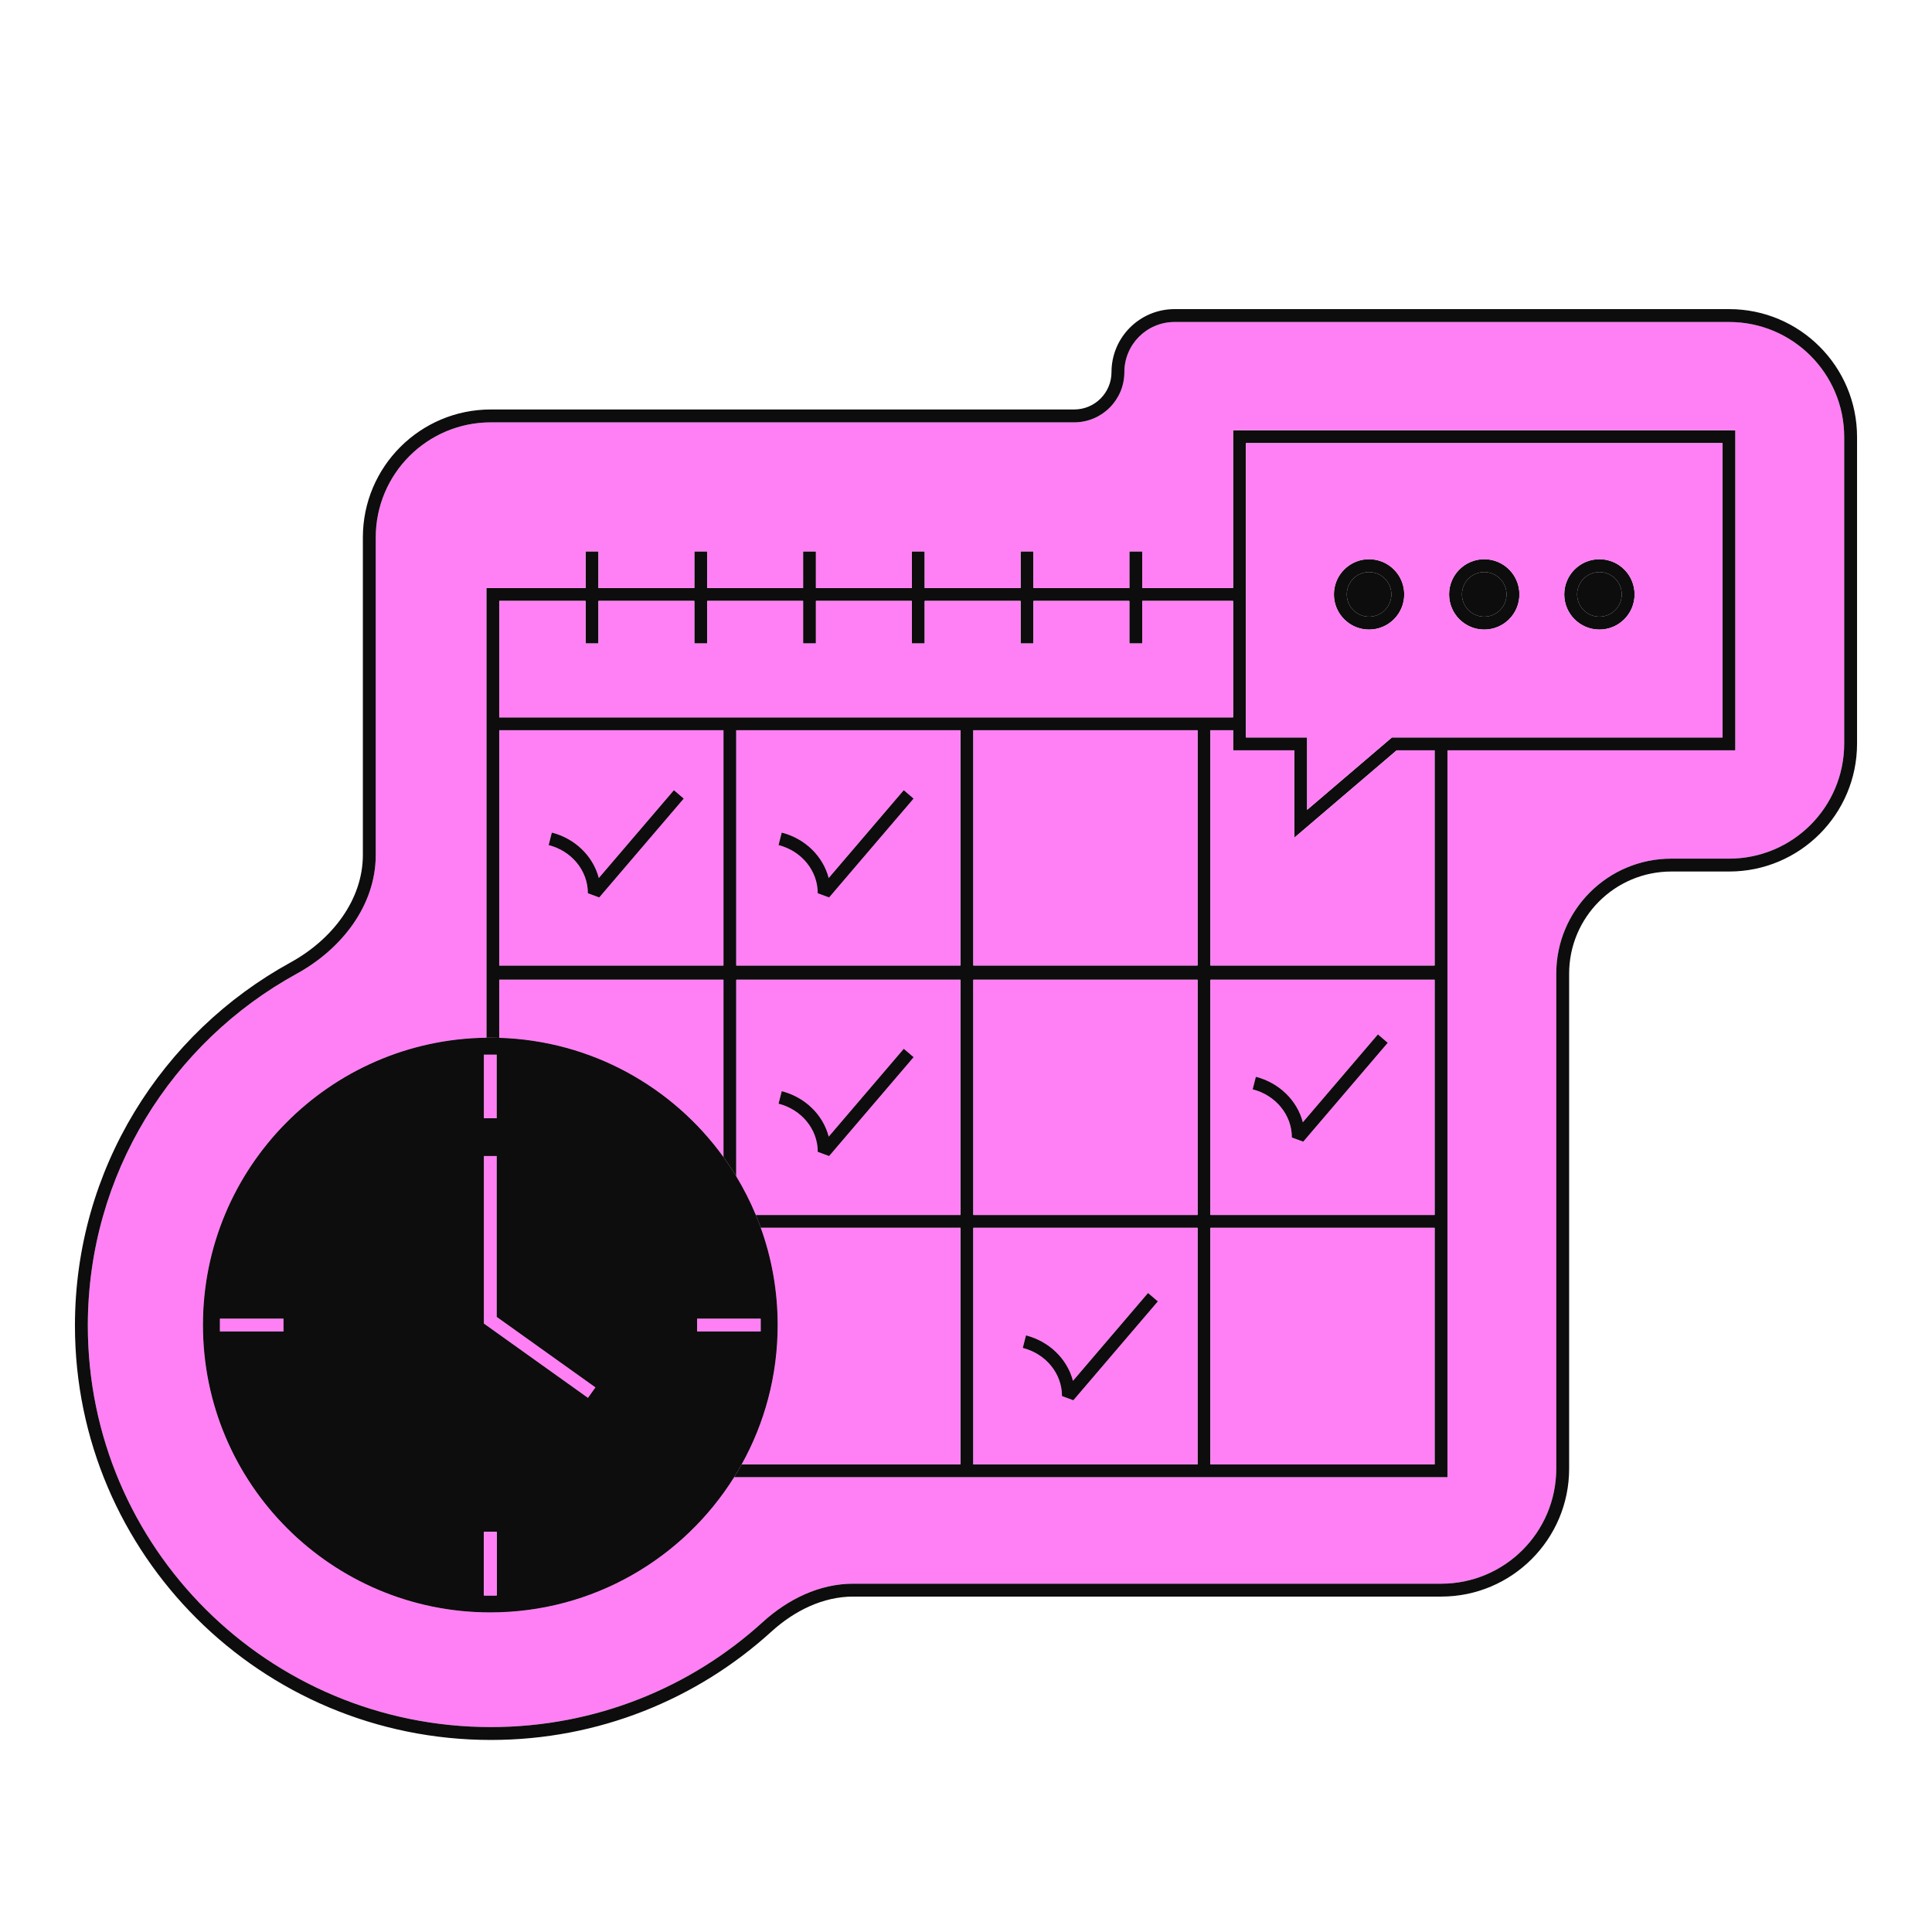 <svg width="72" height="72" viewBox="0 0 72 72" fill="none" xmlns="http://www.w3.org/2000/svg">
<path fill-rule="evenodd" clip-rule="evenodd" d="M30.898 33.445L34.046 29.761L33.681 29.449L30.883 32.723C30.667 31.895 29.988 31.246 29.133 31.029L29.015 31.494C29.864 31.71 30.475 32.439 30.475 33.289L30.898 33.445ZM25.48 29.761L22.331 33.445L21.909 33.289C21.909 32.439 21.298 31.71 20.448 31.494L20.566 31.029C21.421 31.246 22.1 31.895 22.316 32.723L25.115 29.449L25.48 29.761ZM48.568 42.546L51.716 38.862L51.351 38.55L48.553 41.825C48.337 40.996 47.657 40.348 46.803 40.13L46.684 40.596C47.534 40.812 48.145 41.541 48.145 42.391L48.568 42.546ZM40.001 52.183L43.149 48.499L42.784 48.187L39.986 51.462C39.77 50.633 39.09 49.985 38.236 49.767L38.117 50.233C38.967 50.449 39.578 51.177 39.578 52.027L40.001 52.183Z" fill="#FF80F4"/>
<path d="M30.898 43.082L34.047 39.397L33.682 39.086L30.884 42.36C30.668 41.532 29.988 40.883 29.134 40.666L29.015 41.131C29.865 41.347 30.476 42.076 30.476 42.926L30.898 43.082Z" fill="#FF80F4"/>
<path fill-rule="evenodd" clip-rule="evenodd" d="M27.638 54.575C28.494 53.037 28.981 51.265 28.981 49.38C28.981 48.109 28.759 46.889 28.352 45.758C28.294 45.596 28.232 45.436 28.167 45.278C27.96 44.779 27.716 44.3 27.44 43.843C27.289 43.594 27.129 43.353 26.96 43.118C25.075 40.508 22.044 38.782 18.605 38.677C18.495 38.674 18.384 38.672 18.272 38.672C18.223 38.672 18.174 38.672 18.125 38.673C12.279 38.752 7.564 43.515 7.564 49.38C7.564 55.294 12.358 60.089 18.272 60.089C22.102 60.089 25.462 58.078 27.355 55.056C27.453 54.898 27.548 54.738 27.638 54.575ZM18.512 43.081V49.077L22.191 51.704L21.912 52.095L18.032 49.324V43.081H18.512ZM18.032 39.302V41.673H18.512V39.302H18.032ZM10.565 49.62H8.194V49.14H10.565V49.62ZM28.351 49.14H25.979V49.62H28.351V49.14ZM18.512 57.087V59.459H18.032V57.087H18.512Z" fill="#FF80F4"/>
<path fill-rule="evenodd" clip-rule="evenodd" d="M21.823 20.548V21.915H18.125V38.673C18.174 38.672 18.223 38.672 18.272 38.672C18.384 38.672 18.495 38.674 18.605 38.677V36.512H26.96V43.118C27.129 43.353 27.289 43.594 27.44 43.843V36.512H35.794V45.278H28.167C28.232 45.436 28.294 45.596 28.352 45.758H35.794V54.575H27.638C27.548 54.738 27.453 54.898 27.355 55.056H53.943V27.963H64.674V16.034L45.953 16.034V21.915V22.395V26.734H18.605V22.395H21.823V23.98H22.303V22.395H25.875V23.98H26.355V22.395H29.928V23.98H30.408V22.395H33.981V23.98H34.461V22.395H38.034V23.98H38.514V22.395H42.087V23.98H42.567V22.395H45.953V21.915H42.567V20.548H42.087V21.915H38.514V20.548H38.034V21.915H34.461V20.548H33.981V21.915H30.408V20.548H29.928V21.915H26.355V20.548H25.875V21.915H22.303V20.548H21.823ZM26.96 27.214H18.605V35.98H26.96V27.214ZM36.274 36.512V45.278H44.629V36.512H36.274ZM45.109 36.512V45.278H53.463V36.512H45.109ZM45.109 35.98H53.463V27.963H52.049L48.233 31.221V27.963H45.953V27.214H45.109V35.98ZM27.44 27.214V35.98H35.794V27.214H27.44ZM36.274 27.214V35.98H44.629V27.214H36.274ZM45.109 54.575H53.463V45.758H45.109V54.575ZM44.629 54.575V45.758H36.274V54.575H44.629ZM64.194 27.483V16.514L46.433 16.514V21.915V23.98V27.483H48.713V30.18L51.872 27.483H53.463H53.943H64.194Z" fill="#0D0D0D"/>
<path fill-rule="evenodd" clip-rule="evenodd" d="M59.606 20.84C58.882 20.84 58.295 21.427 58.295 22.151C58.295 22.875 58.882 23.462 59.606 23.462C60.33 23.462 60.916 22.875 60.916 22.151C60.916 21.427 60.33 20.84 59.606 20.84ZM59.606 21.32C59.147 21.32 58.775 21.692 58.775 22.151C58.775 22.61 59.147 22.982 59.606 22.982C60.065 22.982 60.437 22.61 60.437 22.151C60.437 21.692 60.065 21.32 59.606 21.32Z" fill="#0D0D0D"/>
<path fill-rule="evenodd" clip-rule="evenodd" d="M55.313 20.84C54.59 20.84 54.003 21.427 54.003 22.151C54.003 22.875 54.59 23.462 55.313 23.462C56.038 23.462 56.624 22.875 56.624 22.151C56.624 21.427 56.038 20.84 55.313 20.84ZM55.313 21.32C54.855 21.32 54.483 21.692 54.483 22.151C54.483 22.61 54.855 22.982 55.313 22.982C55.772 22.982 56.144 22.61 56.144 22.151C56.144 21.692 55.772 21.32 55.313 21.32Z" fill="#0D0D0D"/>
<path fill-rule="evenodd" clip-rule="evenodd" d="M52.332 22.151C52.332 21.427 51.745 20.84 51.021 20.84C50.378 20.84 49.843 21.304 49.732 21.915C49.718 21.992 49.711 22.07 49.711 22.151C49.711 22.234 49.718 22.316 49.733 22.395C49.848 23.002 50.381 23.462 51.021 23.462C51.745 23.462 52.332 22.875 52.332 22.151ZM51.021 21.32C50.562 21.32 50.191 21.692 50.191 22.151C50.191 22.61 50.562 22.982 51.021 22.982C51.48 22.982 51.852 22.61 51.852 22.151C51.852 21.692 51.48 21.32 51.021 21.32Z" fill="#0D0D0D"/>
<path fill-rule="evenodd" clip-rule="evenodd" d="M28.421 60.454C25.75 62.883 22.196 64.363 18.295 64.363C9.999 64.363 3.273 57.665 3.273 49.402C3.273 43.755 6.415 38.838 11.053 36.291C12.718 35.377 14.003 33.758 14.003 31.859V20.029C14.003 17.66 15.923 15.74 18.292 15.74H40.032C41.065 15.74 41.902 14.903 41.902 13.87C41.902 12.837 42.739 12 43.772 12H64.439C66.808 12 68.728 13.92 68.728 16.288V27.71C68.728 30.079 66.808 31.999 64.439 31.999H62.286C59.917 31.999 57.997 33.919 57.997 36.287V54.732C57.997 57.1 56.077 59.02 53.709 59.02H31.796C30.532 59.02 29.356 59.604 28.421 60.454ZM21.823 21.915V20.548H22.303V21.915H25.875V20.548H26.355V21.915H29.928V20.548H30.408V21.915H33.981V20.548H34.461V21.915H38.034V20.548H38.514V21.915H42.087V20.548H42.567V21.915H45.953V16.034L64.674 16.034V27.963H53.943V55.056H27.355C25.462 58.078 22.102 60.089 18.272 60.089C12.358 60.089 7.564 55.294 7.564 49.38C7.564 43.515 12.279 38.752 18.125 38.673V21.915H21.823Z" fill="#FF80F4"/>
<path fill-rule="evenodd" clip-rule="evenodd" d="M64.194 16.514V27.483H53.943H53.463H51.872L48.713 30.18V27.483H46.433V23.98V21.915V16.514L64.194 16.514ZM51.021 20.84C51.745 20.84 52.332 21.427 52.332 22.151C52.332 22.875 51.745 23.462 51.021 23.462C50.381 23.462 49.848 23.002 49.733 22.395C49.718 22.316 49.711 22.234 49.711 22.151C49.711 22.07 49.718 21.992 49.732 21.915C49.843 21.304 50.378 20.84 51.021 20.84ZM54.003 22.151C54.003 21.427 54.59 20.84 55.313 20.84C56.038 20.84 56.624 21.427 56.624 22.151C56.624 22.875 56.038 23.462 55.313 23.462C54.59 23.462 54.003 22.875 54.003 22.151ZM58.295 22.151C58.295 21.427 58.882 20.84 59.606 20.84C60.33 20.84 60.916 21.427 60.916 22.151C60.916 22.875 60.33 23.462 59.606 23.462C58.882 23.462 58.295 22.875 58.295 22.151Z" fill="#FF80F4"/>
<path d="M53.463 35.98H45.109V27.214H45.953V27.963H48.233V31.221L52.049 27.963H53.463V35.98Z" fill="#FF80F4"/>
<path d="M36.274 35.98V27.214H44.629V35.98H36.274Z" fill="#FF80F4"/>
<path d="M21.823 22.395H18.605V26.734H45.953V22.395H42.567V23.98H42.087V22.395H38.514V23.98H38.034V22.395H34.461V23.98H33.981V22.395H30.408V23.98H29.928V22.395H26.355V23.98H25.875V22.395H22.303V23.98H21.823V22.395Z" fill="#FF80F4"/>
<path fill-rule="evenodd" clip-rule="evenodd" d="M27.44 35.98V27.214H35.794V35.98H27.44ZM34.046 29.761L30.898 33.445L30.475 33.289C30.475 32.439 29.864 31.71 29.015 31.494L29.133 31.029C29.988 31.246 30.667 31.895 30.883 32.723L33.681 29.449L34.046 29.761Z" fill="#FF80F4"/>
<path fill-rule="evenodd" clip-rule="evenodd" d="M18.605 27.214H26.96V35.98H18.605V27.214ZM25.48 29.761L22.331 33.445L21.909 33.289C21.909 32.439 21.298 31.71 20.448 31.494L20.566 31.029C21.421 31.246 22.1 31.895 22.316 32.723L25.115 29.449L25.48 29.761Z" fill="#FF80F4"/>
<path d="M26.96 36.512H18.605V38.677C22.044 38.782 25.075 40.508 26.96 43.118V36.512Z" fill="#FF80F4"/>
<path fill-rule="evenodd" clip-rule="evenodd" d="M35.794 45.278V36.512H27.44V43.843C27.716 44.3 27.96 44.779 28.167 45.278H35.794ZM34.047 39.397L30.898 43.082L30.476 42.926C30.476 42.076 29.865 41.347 29.015 41.131L29.134 40.666C29.988 40.883 30.668 41.532 30.884 42.36L33.682 39.086L34.047 39.397Z" fill="#FF80F4"/>
<path d="M36.274 45.278V36.512H44.629V45.278H36.274Z" fill="#FF80F4"/>
<path fill-rule="evenodd" clip-rule="evenodd" d="M45.109 45.278V36.512H53.463V45.278H45.109ZM51.716 38.862L48.568 42.546L48.145 42.391C48.145 41.541 47.534 40.812 46.684 40.596L46.803 40.13C47.657 40.348 48.337 40.996 48.553 41.825L51.351 38.55L51.716 38.862Z" fill="#FF80F4"/>
<path d="M53.463 54.575H45.109V45.758H53.463V54.575Z" fill="#FF80F4"/>
<path fill-rule="evenodd" clip-rule="evenodd" d="M44.629 45.758V54.575H36.274V45.758H44.629ZM43.149 48.499L40.001 52.183L39.578 52.027C39.578 51.177 38.967 50.449 38.117 50.233L38.236 49.767C39.09 49.985 39.77 50.633 39.986 51.462L42.784 48.187L43.149 48.499Z" fill="#FF80F4"/>
<path d="M35.794 54.575V45.758H28.352C28.759 46.889 28.981 48.109 28.981 49.38C28.981 51.265 28.494 53.037 27.638 54.575H35.794Z" fill="#FF80F4"/>
<path d="M28.351 49.14H25.979V49.62H28.351V49.14Z" fill="#FF80F4"/>
<path d="M18.512 49.077V43.081H18.032V49.324L21.912 52.095L22.191 51.704L18.512 49.077Z" fill="#FF80F4"/>
<path d="M18.032 39.302V41.673H18.512V39.302H18.032Z" fill="#FF80F4"/>
<path d="M8.194 49.62H10.565V49.14H8.194V49.62Z" fill="#FF80F4"/>
<path fill-rule="evenodd" clip-rule="evenodd" d="M18.272 38.672C18.223 38.672 18.174 38.672 18.125 38.673C12.279 38.752 7.564 43.515 7.564 49.38C7.564 55.294 12.358 60.089 18.272 60.089C22.102 60.089 25.462 58.078 27.355 55.056C27.453 54.898 27.548 54.738 27.638 54.575C28.494 53.037 28.981 51.265 28.981 49.38C28.981 48.109 28.759 46.889 28.352 45.758C28.294 45.596 28.232 45.436 28.167 45.278C27.96 44.779 27.716 44.3 27.44 43.843C27.289 43.594 27.129 43.353 26.96 43.118C25.075 40.508 22.044 38.782 18.605 38.677C18.495 38.674 18.384 38.672 18.272 38.672ZM59.606 21.32C59.147 21.32 58.775 21.692 58.775 22.151C58.775 22.61 59.147 22.982 59.606 22.982C60.065 22.982 60.437 22.61 60.437 22.151C60.437 21.692 60.065 21.32 59.606 21.32ZM54.483 22.151C54.483 21.692 54.855 21.32 55.313 21.32C55.772 21.32 56.144 21.692 56.144 22.151C56.144 22.61 55.772 22.982 55.313 22.982C54.855 22.982 54.483 22.61 54.483 22.151ZM51.021 21.32C50.562 21.32 50.191 21.692 50.191 22.151C50.191 22.61 50.562 22.982 51.021 22.982C51.48 22.982 51.852 22.61 51.852 22.151C51.852 21.692 51.48 21.32 51.021 21.32ZM34.047 39.397L30.898 43.082L30.476 42.926C30.476 42.076 29.865 41.347 29.015 41.131L29.134 40.666C29.988 40.883 30.668 41.532 30.884 42.36L33.682 39.086L34.047 39.397ZM25.48 29.761L22.331 33.445L21.909 33.289C21.909 32.439 21.298 31.71 20.448 31.494L20.566 31.029C21.421 31.246 22.1 31.895 22.316 32.723L25.115 29.449L25.48 29.761ZM30.898 33.445L34.046 29.761L33.681 29.449L30.883 32.723C30.667 31.895 29.988 31.246 29.133 31.029L29.015 31.494C29.864 31.71 30.475 32.439 30.475 33.289L30.898 33.445ZM43.149 48.499L40.001 52.183L39.578 52.027C39.578 51.177 38.967 50.449 38.117 50.233L38.236 49.767C39.09 49.985 39.77 50.633 39.986 51.462L42.784 48.187L43.149 48.499ZM51.716 38.862L48.568 42.546L48.145 42.391C48.145 41.541 47.534 40.812 46.684 40.596L46.803 40.13C47.657 40.348 48.337 40.996 48.553 41.825L51.351 38.55L51.716 38.862ZM25.979 49.14H28.351V49.62H25.979V49.14ZM18.512 49.077V43.081H18.032V49.324L21.912 52.095L22.191 51.704L18.512 49.077ZM18.032 41.673V39.302H18.512V41.673H18.032ZM8.194 49.62H10.565V49.14H8.194V49.62ZM18.512 57.087V59.459H18.032V57.087H18.512Z" fill="#0D0D0D"/>
<path d="M18.512 59.459V57.087H18.032V59.459H18.512Z" fill="#FF80F4"/>
<path fill-rule="evenodd" clip-rule="evenodd" d="M18.295 64.843C22.32 64.843 25.988 63.315 28.744 60.809C29.616 60.016 30.682 59.5 31.796 59.5H53.709C56.342 59.5 58.477 57.365 58.477 54.732V36.287C58.477 34.184 60.182 32.479 62.286 32.479H64.439C67.073 32.479 69.207 30.344 69.207 27.71V16.288C69.207 13.655 67.073 11.52 64.439 11.52H43.772C42.474 11.52 41.422 12.572 41.422 13.87C41.422 14.638 40.8 15.26 40.032 15.26H18.292C15.658 15.26 13.523 17.395 13.523 20.029V31.859C13.523 33.53 12.386 35.012 10.822 35.871C6.037 38.498 2.793 43.572 2.793 49.402C2.793 57.932 9.735 64.843 18.295 64.843ZM18.295 64.363C22.196 64.363 25.75 62.883 28.421 60.454C29.356 59.604 30.532 59.02 31.796 59.02H53.709C56.077 59.02 57.997 57.1 57.997 54.732V36.287C57.997 33.919 59.917 31.999 62.286 31.999H64.439C66.808 31.999 68.728 30.079 68.728 27.71V16.288C68.728 13.92 66.808 12 64.439 12H43.772C42.739 12 41.902 12.837 41.902 13.87C41.902 14.903 41.065 15.74 40.032 15.74H18.292C15.923 15.74 14.003 17.66 14.003 20.029V31.859C14.003 33.758 12.718 35.377 11.053 36.291C6.415 38.838 3.273 43.755 3.273 49.402C3.273 57.665 9.999 64.363 18.295 64.363Z" fill="#0D0D0D"/>
</svg>
